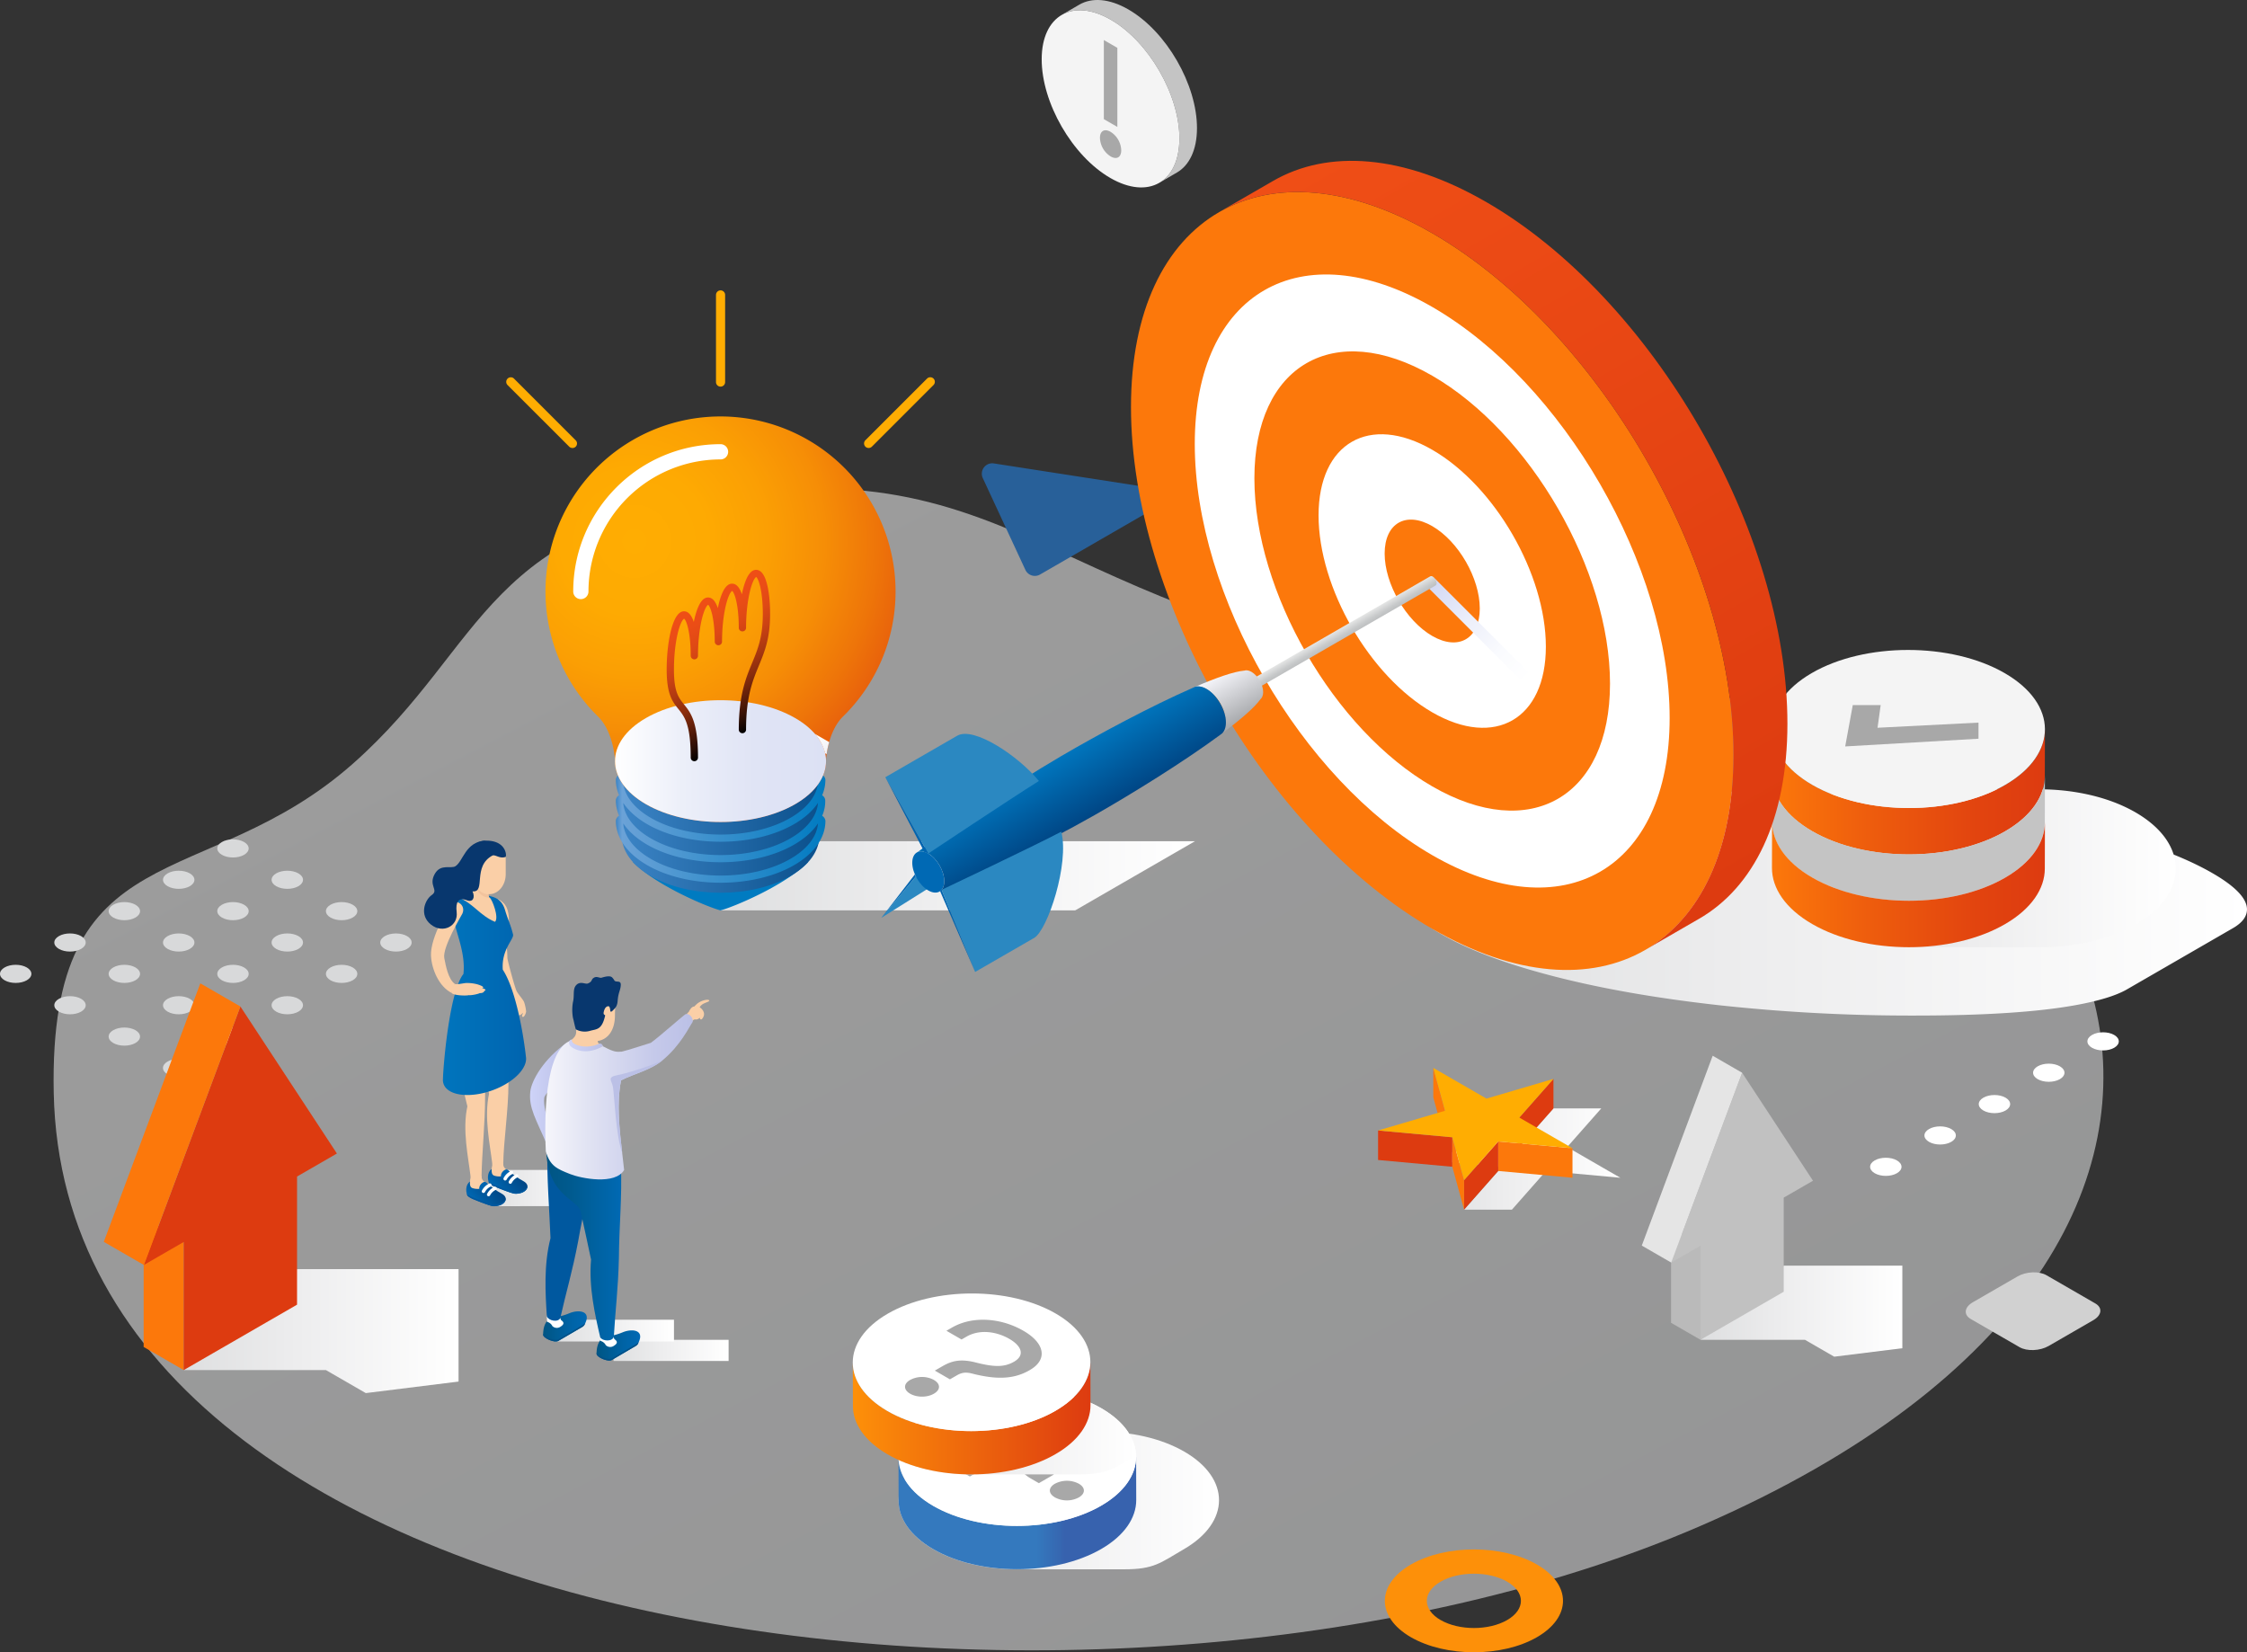 <svg xmlns="http://www.w3.org/2000/svg" xmlns:xlink="http://www.w3.org/1999/xlink" viewBox="0 0 1984 1458.89"><rect x="0" y="0" width="1984" height="1458.89" fill="#333333" stroke="none"/><defs><style>.cls-1,.cls-2{isolation:isolate;}.cls-2{opacity:0.52;fill:url(#linear-gradient);}.cls-3{fill:#286099;}.cls-4{fill:#fd9009;}.cls-5{fill:#d8d9da;}.cls-6{fill:#fff;}.cls-7{fill:#d1d1d1;}.cls-15,.cls-20,.cls-30,.cls-31,.cls-40,.cls-45,.cls-46,.cls-48,.cls-50,.cls-52,.cls-53,.cls-58,.cls-7,.cls-8,.cls-9{mix-blend-mode:multiply;}.cls-8{fill:url(#linear-gradient-2);}.cls-9{fill:url(#linear-gradient-3);}.cls-10{fill:url(#linear-gradient-4);}.cls-11{fill:#c4c4c4;}.cls-12{fill:url(#linear-gradient-5);}.cls-13{fill:#f4f4f4;}.cls-14{fill:#a8a8a8;}.cls-15{fill:url(#linear-gradient-6);}.cls-16{fill:#fc780b;}.cls-17{fill:#dd3b10;}.cls-18{fill:#ffad02;}.cls-19{fill:url(#linear-gradient-7);}.cls-20{fill:url(#linear-gradient-8);}.cls-21{fill:#facfa7;}.cls-22{fill:url(#linear-gradient-9);}.cls-23{fill:#00589f;}.cls-24{fill:#0064af;}.cls-25{fill:#0069b4;}.cls-26{fill:url(#linear-gradient-10);}.cls-27{fill:url(#linear-gradient-11);}.cls-28{fill:#f2c39d;}.cls-29{fill:#08376e;}.cls-30{fill:url(#linear-gradient-12);}.cls-31{fill:url(#linear-gradient-13);}.cls-32{fill:url(#linear-gradient-14);}.cls-33{fill:#005087;}.cls-34{fill:url(#linear-gradient-15);}.cls-35{fill:url(#linear-gradient-16);}.cls-36{fill:url(#linear-gradient-17);}.cls-37{fill:url(#linear-gradient-18);}.cls-38{fill:#bbc0e6;}.cls-39{fill:url(#linear-gradient-19);}.cls-40{fill:url(#linear-gradient-20);}.cls-41{fill:#007bc1;}.cls-42{fill:url(#linear-gradient-21);}.cls-43{fill:url(#linear-gradient-22);}.cls-44{fill:url(#radial-gradient);}.cls-45{fill:url(#linear-gradient-23);}.cls-46{fill:url(#linear-gradient-24);}.cls-47{mix-blend-mode:screen;fill:url(#linear-gradient-25);}.cls-48{fill:url(#linear-gradient-26);}.cls-49{fill:url(#linear-gradient-27);}.cls-50{fill:url(#linear-gradient-28);}.cls-51{fill:url(#linear-gradient-29);}.cls-52{fill:url(#linear-gradient-30);}.cls-53{fill:url(#linear-gradient-31);}.cls-54{fill:#bababa;}.cls-55{fill:#c1c1c1;}.cls-56{fill:#e5e5e5;}.cls-57{fill:#2b88c1;}.cls-58{fill:url(#linear-gradient-32);}.cls-59{fill:url(#linear-gradient-33);}.cls-60{fill:#e4e5e6;}.cls-61{fill:url(#linear-gradient-34);}.cls-62{fill:url(#linear-gradient-35);}</style><linearGradient id="linear-gradient" x1="1204.68" y1="1447.25" x2="619.68" y2="330.69" gradientUnits="userSpaceOnUse"><stop offset="0" stop-color="#f2f3f4"/><stop offset="0.85" stop-color="#fdfdfd"/><stop offset="1" stop-color="#fff"/></linearGradient><linearGradient id="linear-gradient-2" x1="1242.15" y1="797.89" x2="1984" y2="797.89" gradientUnits="userSpaceOnUse"><stop offset="0" stop-color="#dedfe0"/><stop offset="0.38" stop-color="#ececed"/><stop offset="1" stop-color="#fff"/></linearGradient><linearGradient id="linear-gradient-3" x1="1617.67" y1="766.62" x2="1921.07" y2="766.62" xlink:href="#linear-gradient-2"/><linearGradient id="linear-gradient-4" x1="1564.56" y1="698.85" x2="1805.6" y2="698.85" gradientUnits="userSpaceOnUse"><stop offset="0" stop-color="#fc780b"/><stop offset="0.35" stop-color="#ee5d0d"/><stop offset="0.75" stop-color="#e2440f"/><stop offset="1" stop-color="#dd3b10"/></linearGradient><linearGradient id="linear-gradient-5" x1="1564.56" y1="780.79" x2="1805.6" y2="780.79" xlink:href="#linear-gradient-4"/><linearGradient id="linear-gradient-6" x1="1259.01" y1="1018.51" x2="1430.67" y2="1018.51" xlink:href="#linear-gradient-2"/><linearGradient id="linear-gradient-7" x1="199.51" y1="289.37" x2="575.63" y2="940.84" gradientTransform="translate(994.68 -170.05)" gradientUnits="userSpaceOnUse"><stop offset="0" stop-color="#ef4e16"/><stop offset="0.99" stop-color="#dd3b10"/></linearGradient><linearGradient id="linear-gradient-8" x1="376.57" y1="1048.98" x2="484.1" y2="1048.98" gradientTransform="translate(50.3)" xlink:href="#linear-gradient-2"/><linearGradient id="linear-gradient-9" x1="1558.06" y1="1139.6" x2="1580.89" y2="1127.37" gradientTransform="matrix(0.99, -0.16, 0.16, 0.99, -1284.27, 177.29)" gradientUnits="userSpaceOnUse"><stop offset="0" stop-color="#0069b4"/><stop offset="0.32" stop-color="#005da4"/><stop offset="1" stop-color="#004685"/></linearGradient><linearGradient id="linear-gradient-10" x1="1537.37" y1="1147.39" x2="1560.2" y2="1135.16" xlink:href="#linear-gradient-9"/><linearGradient id="linear-gradient-11" x1="1012.49" y1="878.43" x2="1085.93" y2="878.43" gradientTransform="matrix(-1, 0, 0, 1, 1476.99, 0)" gradientUnits="userSpaceOnUse"><stop offset="0" stop-color="#0064af"/><stop offset="1" stop-color="#0075bd"/></linearGradient><linearGradient id="linear-gradient-12" x1="769.8" y1="1192.32" x2="871.4" y2="1192.32" gradientTransform="translate(-228.07)" xlink:href="#linear-gradient-2"/><linearGradient id="linear-gradient-13" x1="676.61" y1="1174.86" x2="781.11" y2="1174.86" gradientTransform="translate(-186.01)" xlink:href="#linear-gradient-2"/><linearGradient id="linear-gradient-14" x1="-308.01" y1="1171.18" x2="-269.49" y2="1171.18" gradientTransform="matrix(-1, 0, 0, 1, 210.08, 0)" gradientUnits="userSpaceOnUse"><stop offset="0" stop-color="#0069b4"/><stop offset="0.38" stop-color="#0063a5"/><stop offset="1" stop-color="#005583"/></linearGradient><linearGradient id="linear-gradient-15" x1="-355.17" y1="1187.99" x2="-316.65" y2="1187.99" xlink:href="#linear-gradient-14"/><linearGradient id="linear-gradient-16" x1="-338.44" y1="1095.95" x2="-272.22" y2="1095.95" gradientTransform="matrix(-1, 0, 0, 1, 210.08, 0)" gradientUnits="userSpaceOnUse"><stop offset="0" stop-color="#0069b4"/><stop offset="0.14" stop-color="#0066ab"/><stop offset="0.69" stop-color="#005a8e"/><stop offset="1" stop-color="#005583"/></linearGradient><linearGradient id="linear-gradient-17" x1="468.01" y1="965.86" x2="501.38" y2="965.86" gradientUnits="userSpaceOnUse"><stop offset="0" stop-color="#ced3f8"/><stop offset="1" stop-color="#bbc0e6"/></linearGradient><linearGradient id="linear-gradient-18" x1="481.47" y1="968.35" x2="611.72" y2="968.35" gradientUnits="userSpaceOnUse"><stop offset="0" stop-color="#f6f6fb"/><stop offset="0.29" stop-color="#e1e3f3"/><stop offset="0.74" stop-color="#c5c9ea"/><stop offset="1" stop-color="#bbc0e6"/></linearGradient><linearGradient id="linear-gradient-19" x1="502.48" y1="923.07" x2="532.33" y2="923.07" xlink:href="#linear-gradient-17"/><linearGradient id="linear-gradient-20" x1="633.41" y1="773.27" x2="1055.13" y2="773.27" xlink:href="#linear-gradient-2"/><linearGradient id="linear-gradient-21" x1="548.96" y1="731.21" x2="723.43" y2="731.21" gradientUnits="userSpaceOnUse"><stop offset="0" stop-color="#3c84c5"/><stop offset="1" stop-color="#0b508c"/></linearGradient><linearGradient id="linear-gradient-22" x1="543.73" y1="731.42" x2="728.79" y2="731.42" gradientUnits="userSpaceOnUse"><stop offset="0" stop-color="#3c84c5"/><stop offset="0.03" stop-color="#6ba2d7"/><stop offset="1" stop-color="#007bc1"/></linearGradient><radialGradient id="radial-gradient" cx="560.24" cy="477.93" r="293.47" gradientUnits="userSpaceOnUse"><stop offset="0" stop-color="#ffad02"/><stop offset="0.22" stop-color="#feaa02"/><stop offset="0.4" stop-color="#fb9f04"/><stop offset="0.57" stop-color="#f68e06"/><stop offset="0.73" stop-color="#ee7509"/><stop offset="0.89" stop-color="#e5560d"/><stop offset="1" stop-color="#dd3b10"/></radialGradient><linearGradient id="linear-gradient-23" x1="543.03" y1="672.04" x2="729.36" y2="672.04" gradientUnits="userSpaceOnUse"><stop offset="0" stop-color="#fff"/><stop offset="0.32" stop-color="#eceff9"/><stop offset="0.66" stop-color="#e0e4f5"/><stop offset="1" stop-color="#dce1f4"/></linearGradient><linearGradient id="linear-gradient-24" x1="722.27" y1="646.23" x2="732.69" y2="664.29" gradientUnits="userSpaceOnUse"><stop offset="0.01" stop-color="#fff"/><stop offset="1" stop-color="#f1f1f6"/></linearGradient><linearGradient id="linear-gradient-25" x1="671.14" y1="639.24" x2="610.93" y2="534.96" gradientUnits="userSpaceOnUse"><stop offset="0"/><stop offset="0.09" stop-color="#290d04"/><stop offset="0.22" stop-color="#5d1e09"/><stop offset="0.35" stop-color="#8a2d0d"/><stop offset="0.48" stop-color="#ae3910"/><stop offset="0.61" stop-color="#cb4213"/><stop offset="0.74" stop-color="#df4915"/><stop offset="0.87" stop-color="#eb4d16"/><stop offset="1" stop-color="#ef4e16"/></linearGradient><linearGradient id="linear-gradient-26" x1="793.42" y1="1324.8" x2="1076.35" y2="1324.8" xlink:href="#linear-gradient-2"/><linearGradient id="linear-gradient-27" x1="-626.13" y1="4967.53" x2="-521.19" y2="5149.3" gradientTransform="translate(4992.03 4361.89) rotate(120)" gradientUnits="userSpaceOnUse"><stop offset="0.3" stop-color="#3762ae"/><stop offset="0.32" stop-color="#3667b1"/><stop offset="0.42" stop-color="#3479be"/></linearGradient><linearGradient id="linear-gradient-28" x1="793.46" y1="1263.81" x2="1003.03" y2="1263.81" xlink:href="#linear-gradient-2"/><linearGradient id="linear-gradient-29" x1="-678.44" y1="5044.36" x2="-573.49" y2="5226.13" gradientTransform="translate(4992.03 4361.89) rotate(120)" gradientUnits="userSpaceOnUse"><stop offset="0" stop-color="#dd3b10"/><stop offset="0.3" stop-color="#e7550e"/><stop offset="1" stop-color="#fd9009"/></linearGradient><linearGradient id="linear-gradient-30" x1="162.22" y1="1175.31" x2="404.88" y2="1175.31" xlink:href="#linear-gradient-2"/><linearGradient id="linear-gradient-31" x1="1501.46" y1="1157.7" x2="1679.68" y2="1157.7" xlink:href="#linear-gradient-2"/><linearGradient id="linear-gradient-32" x1="-923.38" y1="-449.36" x2="-802.99" y2="-449.36" gradientTransform="translate(2169.25 805.08) scale(1 0.55)" gradientUnits="userSpaceOnUse"><stop offset="0" stop-color="#d1d7f3"/><stop offset="0.07" stop-color="#d7dcf5"/><stop offset="0.4" stop-color="#edeffa"/><stop offset="0.72" stop-color="#fafbfe"/><stop offset="1" stop-color="#fff"/></linearGradient><linearGradient id="linear-gradient-33" x1="3863.15" y1="4802.9" x2="3872.48" y2="4802.9" gradientTransform="translate(-1037.92 6308.74) rotate(-120)" gradientUnits="userSpaceOnUse"><stop offset="0" stop-color="#bec0c1"/><stop offset="0.34" stop-color="#c7c9ca"/><stop offset="0.89" stop-color="#e0e1e1"/><stop offset="1" stop-color="#e6e7e6"/></linearGradient><linearGradient id="linear-gradient-34" x1="1077.89" y1="593.36" x2="1101.64" y2="634.5" gradientUnits="userSpaceOnUse"><stop offset="0" stop-color="#f6f6fb"/><stop offset="1" stop-color="#a5a7aa"/></linearGradient><linearGradient id="linear-gradient-35" x1="933.79" y1="669.4" x2="963.74" y2="721.28" gradientUnits="userSpaceOnUse"><stop offset="0" stop-color="#0075bd"/><stop offset="1" stop-color="#004685"/></linearGradient></defs><g class="cls-1"><g id="Background"><path class="cls-2" d="M1501.46,1347.31c585.85-253.79,368.67-728.48-79.88-743.67-470.8-15.94-486-199.35-759.73-169.12C425.4,460.63,431.31,568.34,311.76,674.15c-131.65,116.51-269,58.4-264.32,290.68C57.43,1461.4,989.19,1569.22,1501.46,1347.31Z"/><path class="cls-3" d="M867.76,422.13l37.61,81.05a9.2,9.2,0,0,0,12.94,4.09l102.76-59.33a9.19,9.19,0,0,0-3.19-17L877.51,409.18A9.19,9.19,0,0,0,867.76,422.13Z"/><path class="cls-4" d="M1357,1381.37c-30.71-17.72-80.5-17.72-111.21,0s-30.72,46.49,0,64.22,80.5,17.73,111.22,0S1387.76,1399.11,1357,1381.37Zm-85,49.07c-16.22-9.37-16.22-24.55,0-33.91s42.51-9.37,58.73,0,16.22,24.54,0,33.91S1288.29,1439.8,1272.07,1430.44Z"/><path class="cls-5" d="M195.91,754.77c5.41,3.13,14.19,3.13,19.6,0s5.42-8.19,0-11.31-14.19-3.13-19.6,0S190.5,751.65,195.91,754.77Z"/><path class="cls-5" d="M243.87,782.47c5.42,3.12,14.19,3.12,19.61,0s5.41-8.2,0-11.32-14.19-3.13-19.61,0S238.46,779.34,243.87,782.47Z"/><path class="cls-5" d="M291.84,810.15c5.41,3.13,14.19,3.13,19.6,0s5.41-8.19,0-11.31-14.19-3.13-19.6,0S286.42,807,291.84,810.15Z"/><ellipse class="cls-5" cx="349.6" cy="832.19" rx="13.86" ry="8"/><path class="cls-5" d="M148,782.47c5.41,3.12,14.19,3.12,19.6,0s5.42-8.2,0-11.32-14.19-3.13-19.6,0S142.54,779.34,148,782.47Z"/><path class="cls-5" d="M195.91,810.15c5.41,3.13,14.19,3.13,19.6,0s5.42-8.19,0-11.31-14.19-3.13-19.6,0S190.5,807,195.91,810.15Z"/><path class="cls-5" d="M243.87,837.84c5.42,3.13,14.19,3.13,19.61,0s5.41-8.19,0-11.31-14.19-3.13-19.61,0S238.46,834.72,243.87,837.84Z"/><path class="cls-5" d="M311.44,854.22c-5.41-3.12-14.19-3.13-19.6,0s-5.41,8.19,0,11.32,14.19,3.12,19.6,0S316.85,857.35,311.44,854.22Z"/><path class="cls-5" d="M100,810.15c5.42,3.13,14.2,3.13,19.61,0s5.41-8.19,0-11.31-14.19-3.13-19.61,0S94.57,807,100,810.15Z"/><path class="cls-5" d="M148,837.84c5.41,3.13,14.19,3.13,19.6,0s5.42-8.19,0-11.31-14.19-3.13-19.6,0S142.54,834.72,148,837.84Z"/><path class="cls-5" d="M195.91,865.54c5.41,3.12,14.19,3.12,19.6,0s5.42-8.19,0-11.32-14.19-3.13-19.6,0S190.5,862.41,195.91,865.54Z"/><path class="cls-5" d="M263.48,881.91c-5.42-3.12-14.19-3.12-19.61,0s-5.41,8.2,0,11.32,14.19,3.13,19.61,0S268.89,885,263.48,881.91Z"/><path class="cls-5" d="M52,837.84c5.42,3.13,14.19,3.13,19.61,0s5.41-8.19,0-11.31-14.19-3.13-19.61,0S46.61,834.72,52,837.84Z"/><path class="cls-5" d="M100,865.54c5.41,3.12,14.19,3.12,19.6,0s5.41-8.19,0-11.32-14.19-3.13-19.6,0S94.57,862.41,100,865.54Z"/><path class="cls-5" d="M148,893.23c5.41,3.13,14.19,3.13,19.6,0s5.42-8.19,0-11.32-14.19-3.12-19.6,0S142.54,890.1,148,893.23Z"/><path class="cls-5" d="M215.51,909.6c-5.41-3.12-14.19-3.12-19.6,0s-5.41,8.2,0,11.32,14.19,3.13,19.6,0S220.93,912.73,215.51,909.6Z"/><path class="cls-5" d="M23.66,854.22c-5.41-3.13-14.19-3.13-19.6,0s-5.41,8.19,0,11.32,14.19,3.12,19.6,0S29.08,857.35,23.66,854.22Z"/><path class="cls-5" d="M71.63,881.91c-5.42-3.12-14.19-3.12-19.61,0s-5.41,8.19,0,11.32,14.19,3.13,19.61,0S77,885,71.63,881.91Z"/><path class="cls-5" d="M119.59,909.6c-5.41-3.12-14.19-3.12-19.6,0s-5.42,8.2,0,11.32,14.19,3.13,19.6,0S125,912.73,119.59,909.6Z"/><path class="cls-5" d="M167.55,937.29c-5.41-3.12-14.19-3.12-19.6,0s-5.41,8.2,0,11.32,14.19,3.13,19.6,0S173,940.42,167.55,937.29Z"/><path class="cls-6" d="M1866.74,913.82c-5.41-3.13-14.19-3.13-19.6,0s-5.41,8.19,0,11.31,14.19,3.13,19.6,0S1872.16,916.94,1866.74,913.82Z"/><path class="cls-6" d="M1818.78,941.51c-5.41-3.13-14.19-3.13-19.6,0s-5.41,8.19,0,11.32,14.19,3.12,19.6,0S1824.2,944.63,1818.78,941.51Z"/><path class="cls-6" d="M1770.82,969.2c-5.41-3.13-14.19-3.13-19.6,0s-5.42,8.19,0,11.32,14.19,3.12,19.6,0S1776.23,972.32,1770.82,969.2Z"/><path class="cls-6" d="M1722.86,996.89c-5.42-3.13-14.19-3.13-19.61,0s-5.41,8.19,0,11.32,14.19,3.12,19.61,0S1728.27,1000,1722.86,996.89Z"/><path class="cls-6" d="M1674.89,1024.58c-5.41-3.12-14.19-3.12-19.6,0s-5.41,8.19,0,11.32,14.19,3.13,19.6,0S1680.31,1027.71,1674.89,1024.58Z"/><path class="cls-7" d="M1807,1126l43.09,24.88c6.57,3.79,5.75,10.42-1.84,14.8l-39.41,22.76c-7.59,4.38-19.07,4.85-25.64,1.06l-43.09-24.88c-6.58-3.8-5.75-10.42,1.84-14.81l39.41-22.75C1789,1122.63,1800.45,1122.15,1807,1126Z"/><path class="cls-8" d="M1953.58,771q-36.3-21-99.23-37.26T1709,708.26a1566.27,1566.27,0,0,0-173.64-9.2q-91.17,0-141.78,9.2t-57.07,25.5c-2.76,6.94.34,14.52,9.22,22.73q-25.79,2.18-45.48,5.75-50.62,9.19-57.07,25.5T1273,825q35.9,20.73,98.83,37t145.4,25.5a1568.37,1568.37,0,0,0,173.64,9.19q91.15,0,141.78-9.19,30.68-5.58,45.09-13.77h0l.51-.3c.2-.11.4-.22.59-.34L1972,819.27h0q8.63-5.12,11-11.23Q1989.46,791.73,1953.58,771Z"/><path class="cls-9" d="M1885.5,717.25C1860.32,702.7,1826.84,696,1794,697h-114v8.44a136.75,136.75,0,0,0-27.28,11.82c-46.86,27.26-46.59,71.44.59,98.7a137,137,0,0,0,26.69,11.57v8.82h124.32c29.74-.5,59.2-7.24,81.82-20.38C1933,788.69,1932.71,744.51,1885.5,717.25Z"/><path class="cls-10" d="M1600.12,734c-23.75-13.71-35.64-31.71-35.56-49.68l.1-41c-.05,18,11.81,36,35.55,49.7,47.21,27.25,123.48,27.25,170.37,0,23.31-13.56,35-31.26,35-49l-.1,41c0,17.74-11.72,35.44-35,49C1723.6,761.22,1647.31,761.22,1600.12,734Z"/><path class="cls-11" d="M1600.12,774.92c-23.75-13.71-35.64-31.71-35.56-49.69l.1-41c-.05,18,11.81,36,35.55,49.69,47.21,27.26,123.48,27.26,170.37,0,23.31-13.56,35-31.26,35-49l-.1,41c0,17.74-11.72,35.44-35,49C1723.6,802.19,1647.31,802.19,1600.12,774.92Z"/><path class="cls-12" d="M1600.12,815.89c-23.75-13.71-35.64-31.71-35.56-49.69l.1-41c-.05,18,11.81,36,35.55,49.69,47.21,27.26,123.48,27.26,170.37,0,23.31-13.56,35-31.27,35-49l-.1,41c0,17.74-11.72,35.44-35,49C1723.6,843.16,1647.31,843.16,1600.12,815.89Z"/><path class="cls-13" d="M1600.21,693c-47.19-27.24-47.44-71.44-.56-98.68s123.19-27.26,170.38,0,47.44,71.44.55,98.7S1647.42,720.24,1600.21,693Z"/><polygon class="cls-14" points="1746.93 638.03 1657.78 642.57 1660.56 622.53 1635.92 622.53 1629.23 659.06 1746.93 652.25 1746.93 638.03"/><polygon class="cls-15" points="1430.65 1039.9 1430.66 1039.9 1383.73 1012.8 1413.87 978.65 1413.86 978.66 1413.86 978.65 1371.62 978.65 1356.81 995.43 1354.71 996.05 1307.77 968.95 1318.16 1006.81 1259.01 1024.21 1324.57 1030.21 1324.94 1031.55 1292.71 1068.06 1334.96 1068.06 1365.1 1033.91 1430.67 1039.91 1430.65 1039.9"/><polygon class="cls-16" points="1265.53 942.9 1265.53 968.95 1275.92 1006.81 1275.92 980.76 1265.53 942.9"/><polygon class="cls-17" points="1371.63 952.61 1371.63 978.66 1341.49 1012.81 1341.49 986.76 1371.63 952.61"/><polygon class="cls-16" points="1322.86 1007.86 1322.86 1033.91 1388.43 1039.91 1388.43 1013.86 1322.86 1007.86"/><polygon class="cls-17" points="1216.77 998.16 1216.77 1024.21 1282.34 1030.21 1282.34 1004.16 1216.77 998.16"/><polygon class="cls-17" points="1322.86 1007.86 1322.86 1033.91 1292.72 1068.06 1292.72 1042.02 1322.86 1007.86"/><polygon class="cls-16" points="1292.72 1042.02 1292.72 1068.06 1282.34 1030.21 1282.34 1004.16 1292.72 1042.02"/><polygon class="cls-18" points="1371.63 952.61 1341.49 986.76 1388.43 1013.86 1322.86 1007.86 1292.72 1042.02 1282.34 1004.16 1216.77 998.16 1275.92 980.76 1265.53 942.9 1312.47 970.01 1371.63 952.61"/><path class="cls-11" d="M996.3,8.34C979.4-1.41,964.09-2.32,953,4.1l-15.54,9.06c11.07-6.43,26.37-5.52,43.27,4.23,33.58,19.4,60.71,66.39,60.61,105,0,19.17-6.83,32.65-17.73,39l15.53-9.05c10.92-6.34,17.67-19.83,17.74-39C1057,74.72,1029.89,27.73,996.3,8.34Z"/><path class="cls-13" d="M980.76,17.39c-33.57-19.38-60.9-3.82-61,34.76s27,85.59,60.61,105,60.89,3.83,61-34.76S1014.34,36.79,980.76,17.39Z"/><path class="cls-14" d="M980.57,116.39A20,20,0,0,1,990,132.66c0,6.26-4,8.56-9.39,5.43a20.19,20.19,0,0,1-9.4-16.28C971.17,115.55,975.27,113.33,980.57,116.39Zm6-74.15v69.83l-11.93-6.88V35.35Z"/><path class="cls-16" d="M998.61,359.44c0-169.6,119.09-238.35,266-153.54s266,291,266,460.65-119.08,238.37-266,153.57S998.62,529.05,998.61,359.44Z"/><path class="cls-19" d="M1578.21,639c0-169.61-119.07-375.86-266-460.67-73.41-42.37-139.86-46.4-188-18.66h0l-.12.07-47.53,27.46c48.13-27.73,114.58-23.7,188,18.68,146.89,84.79,266,291,266,460.65,0,84.68-29.69,144.21-77.7,172.05l47.07-27.19h0C1548.27,783.71,1578.2,724,1578.21,639Zm-126,200,.18-.11-.19.1Z"/><path class="cls-6" d="M1054.93,392c0-133.69,93.87-187.88,209.65-121S1474.24,500.34,1474.22,634s-93.86,187.89-209.64,121.05S1054.93,525.65,1054.93,392Z"/><path class="cls-16" d="M1107.57,422.35c0-100.13,70.29-140.71,157-90.64s157,171.81,157,271.93-70.29,140.73-157,90.67S1107.57,522.48,1107.57,422.35Z"/><path class="cls-6" d="M1164.23,455.06c0-64,44.94-89.92,100.36-57.93S1364.92,507,1364.93,570.93s-44.93,90-100.35,58S1164.23,519.07,1164.23,455.06Z"/><path class="cls-16" d="M1222.58,488.76c0-26.78,18.81-37.63,42-24.24s42,46,42,72.73-18.8,37.63-42,24.25S1222.59,515.54,1222.58,488.76Z"/><polygon class="cls-20" points="534.4 1032.95 439.3 1033.01 426.87 1053.98 442.1 1053.98 435.56 1065 534.4 1064.94 534.4 1032.95"/><path class="cls-21" d="M448,845.76c0,2,6.75,26.94,8.2,29.44,2.09,3.6,5.72,7.35,6.59,9.68a37,37,0,0,1,1.74,8.13c0,1.21-1.55,5.42-3.06,4.82s.69-2.8,0-3.53c-.3.69-2,2.41-3.53,2.11s-1-.84-1-.84c-.8.29-1.87.29-2.16-.32-.68.22-1.81.81-2.1-.91s-.49-4.56-1.2-5.65c-2.26-3.52-2-11.93-2.45-13s-8.75-21.83-9.46-26.23-.62-26.43,3.26-26.61S448,839.46,448,845.76Z"/><path class="cls-22" d="M435.54,1031.86c-4.59.75-5.92,8.16-3.62,12.81,1.42,1.59,5,3.1,5,3.1s14.51,6,17.77,6.21,10.52-1,11.11-6.54c-.55-3.4-3.42-4.33-6.94-6.43-4.57-2.71-8.5-6.66-12.19-8.47C443.67,1031.05,435.54,1031.86,435.54,1031.86Z"/><path class="cls-21" d="M444.36,1027.14c-2.24.37-9.44,2.15-9.44,2.15s-2.67,7.47,1.54,8.8c8.17,2.56,15.14-2.93,11.92-4.77C446.22,1032.09,444.1,1030.69,444.36,1027.14Z"/><path class="cls-23" d="M454.62,1052.49c-3.36-.27-18.3-6.39-18.3-6.39a19.46,19.46,0,0,1-5-3,9.83,9.83,0,0,0,.61,1.62c1.42,1.59,5,3.1,5,3.1s14.51,6,17.77,6.21,10.52-1,11.11-6.54c0-.11-.06-.21-.08-.33C464.21,1051.7,457.7,1052.74,454.62,1052.49Z"/><path class="cls-24" d="M449.77,1034.42c-.61-.8-2-3-4.52-1.18s-3.2,4.09-2.89,6,5.68.48,5.88.2S449.77,1034.42,449.77,1034.42Z"/><path class="cls-6" d="M452.24,1036.74a11,11,0,0,0-4.88,4.74,1.48,1.48,0,0,1-2,.71,1.5,1.5,0,0,1-.7-2,13.85,13.85,0,0,1,6.39-6.18,1.47,1.47,0,1,1,1.15,2.7Z"/><path class="cls-6" d="M456.77,1039.64a11,11,0,0,0-4.87,4.74,1.47,1.47,0,0,1-2.66-1.26,13.76,13.76,0,0,1,6.38-6.19,1.47,1.47,0,0,1,1.93.78A1.49,1.49,0,0,1,456.77,1039.64Z"/><path class="cls-21" d="M443.09,880.32c2.21,27.33,5.87,53.34,5.87,75.27,0,25.09-4.35,51.52-4.62,72.55.23,6.45-7.08,11.5-10.18,5.81-.13-1.87.74-4.25.42-7-1.87-16-7.35-40.62-2.74-61.32-6.35-27.45-23.84-61.38-21.25-82.92C418.54,878.76,437,878.38,443.09,880.32Z"/><path class="cls-21" d="M439.58,793.8c7.17,3.52,9.78,8.9,9.78,19.58C444.47,810.38,439.58,793.8,439.58,793.8Z"/><polygon class="cls-25" points="435.75 890.95 435.75 895.54 431.77 893.25 435.75 890.95"/><path class="cls-26" d="M416.38,1042.88c-4.59.75-5.92,8.16-3.62,12.81,1.42,1.6,5,3.1,5,3.1s14.51,6,17.77,6.21,10.52-1,11.11-6.54c-.55-3.4-3.42-4.34-6.94-6.43-4.57-2.71-8.5-6.66-12.19-8.47C424.51,1042.07,416.38,1042.88,416.38,1042.88Z"/><path class="cls-21" d="M425.2,1038.16c-2.24.37-9.45,2.15-9.45,2.15s-2.66,7.47,1.55,8.79c8.17,2.57,15.14-2.92,11.92-4.76C427.06,1043.11,424.94,1041.71,425.2,1038.16Z"/><path class="cls-23" d="M435.46,1063.51c-3.36-.27-18.3-6.39-18.3-6.39a19.46,19.46,0,0,1-5-3,9.83,9.83,0,0,0,.61,1.62c1.42,1.6,5,3.1,5,3.1s14.51,6,17.77,6.21,10.52-1,11.11-6.54c0-.11-.06-.22-.08-.33C445.05,1062.72,438.54,1063.76,435.46,1063.51Z"/><path class="cls-24" d="M430.61,1045.44c-.61-.8-2-3-4.52-1.18s-3.2,4.09-2.89,6,5.68.48,5.88.2S430.61,1045.44,430.61,1045.44Z"/><path class="cls-6" d="M433.08,1047.76a11,11,0,0,0-4.88,4.75,1.47,1.47,0,0,1-1.95.7,1.49,1.49,0,0,1-.71-2,13.85,13.85,0,0,1,6.39-6.18,1.47,1.47,0,1,1,1.15,2.7Z"/><path class="cls-6" d="M437.61,1050.66a10.91,10.91,0,0,0-4.87,4.74,1.47,1.47,0,0,1-2.66-1.26,13.81,13.81,0,0,1,6.38-6.19,1.47,1.47,0,1,1,1.15,2.71Z"/><path class="cls-21" d="M428.07,892.29c0,25.13.27,53.22.27,75.15,0,25.09-2.89,50.91-3.16,71.94.23,6.45-7.08,11.5-10.18,5.81-.13-1.87.74-4.25.42-7-1.87-16-7.35-40.62-2.74-61.33-6.35-27.45-16.14-56.37-10.32-84.37C410.31,888.54,422,890.37,428.07,892.29Z"/><path class="cls-27" d="M409.18,860c2.08-18.93-6.85-36.79-8.49-48.62-1-7.46-1.78-16.2,5-18.3,7-2.17,9.8-3.19,15.86-3,14.57.37,21.4,3.36,24.37,13.4,2.8,9.45,4.78,12.32,7.08,21.59,1,4.16-10.4,13.18-9.07,31.11,10.13,15.32,17.39,49.92,20.48,77.11,1.19,8.18-7.15,18.71-21.88,26.08-18.58,9.3-40.24,10-48.38,1.67a10.47,10.47,0,0,1-3.07-7C391.05,944.34,396.53,875.72,409.18,860Z"/><path class="cls-21" d="M416.35,772.08c.26-4.49,15.6,4.44,15.26,10.35-.28,4.82-.91,9.67.89,10.28,2.1,1.52,8.32,17.5,4.58,21.23-13-5.33-19.82-16.62-31.41-21.08C410.41,791.89,415.51,786.6,416.35,772.08Z"/><path class="cls-21" d="M412.65,765.87l4.62-11.55h29.26v17.61c0,9.73-6.55,17.61-14.63,17.61-7.84,0-14.18-7.43-14.56-16.75l-2,.05Z"/><path class="cls-28" d="M419.86,782c2.52,4.47,6.67,7.44,11.44,7.69a4.61,4.61,0,0,0,.74,2.9,10.66,10.66,0,0,1-2.32-.21C424.83,791.21,421.3,787.17,419.86,782Z"/><path class="cls-29" d="M430,742.26a1.2,1.2,0,0,1,.27,0c16,.41,17.17,12.34,16.28,14.31-5.06,1.81-8.25-1.62-11.43-1.35-1.54.12-7.77,1-10.35,4.26-2.77,3.55-1.89,9.23-4.5,9.09-1.13,0-1.48-3.85-3.17-3.95-1.42-.08-2.85,1.24-2.69,3.42.22,2.93,3,4.71,2.59,6.13-.68,2.33-6.52-1.86-6.41-10.18S416.2,741.7,430,742.26Z"/><path class="cls-21" d="M401.69,868.78l-3.14,7.82c-10.94-5.7-17.36-20.6-18-32.63-.85-16.19,15.93-43.56,16.8-44.86,4.25-6.33,14.33-.71,11,7.39-.72,1.64-17.9,29.89-16.06,39.44C393.57,852.54,395.73,864.65,401.69,868.78Z"/><path class="cls-29" d="M428,742.29c-17,1.21-19,17.94-25.75,22.46-4,2.7-13-2.39-18.28,6.72-6.05,10.48,3.74,14.28-2.67,18.72s-11.34,18-.65,26.28,24.07,1,22.56-11.16c-1.09-8.76,1.51-13.29,8.87-10.45,5.52,2.12,7.62-2.23,5.15-7.84,12.25,1.22-.6-22.15,17.91-31.81C434.4,750.44,428,742.29,428,742.29Z"/><path class="cls-21" d="M401.69,868.78c1.28.83,8.31-.84,10-.84a35.21,35.21,0,0,1,10.08,1.25c3.83,1.23,6.44,2.64,3.83,3.24,1.41.3,4.73,1.66,2.11,2.42-.25.9-1.21,2.11-4.08,2-1,.76-7.66,2.17-9.72,1.82-2.17.65-13.57.41-15.33-2.08C398.55,872.38,401.69,868.78,401.69,868.78Z"/><rect class="cls-30" x="541.73" y="1182.99" width="101.6" height="18.68"/><rect class="cls-31" x="490.6" y="1165.26" width="104.49" height="19.21"/><path class="cls-32" d="M479.57,1178.54c0-15.08,9.56-15.52,9.56-15.52s5.18,0,13.59-3.49,20-2.12,13.46,9.94a3.71,3.71,0,0,1-.22.45,6,6,0,0,1-2.12,1.86L492.94,1184C489.76,1185.85,479.64,1181.65,479.57,1178.54Z"/><path class="cls-33" d="M479.63,1177.19c.18,3.1,10.16,7.22,13.31,5.41l20.9-12.24a19.33,19.33,0,0,0,2.94-2.15c-.19.41-.35.81-.6,1.26a3.71,3.71,0,0,1-.22.45,6,6,0,0,1-2.12,1.86L492.94,1184c-3,1.7-12-1.88-13.24-4.9a3.1,3.1,0,0,1-.09-.61A8.53,8.53,0,0,1,479.63,1177.19Z"/><path class="cls-6" d="M483.46,1161c2.46,0,11.13,2.2,11.13,2.2a4.73,4.73,0,0,0,.78,2.25,3.7,3.7,0,0,1,.24.29c1.71,1.19,3.45,3.07-.61,5.61a5.63,5.63,0,0,1-7.31-.52,6.55,6.55,0,0,0-2.36-2.67,5.66,5.66,0,0,0-2.25-1,2.1,2.1,0,0,0,0-.21S482.43,1161,483.46,1161Z"/><path class="cls-23" d="M483.3,1013.5l42.51.76c-3.52,28.4-10.59,54.19-15.32,81.7-5.07,26.73-10.78,45.51-15.77,67.75-1.83,4.14-10.19,2.57-11.88-1.41-1.32-20.49-2.84-45.44,3.23-69.08C485.06,1067.75,482.71,1039.23,483.3,1013.5Z"/><path class="cls-34" d="M526.73,1195.36c0-15.09,9.56-15.53,9.56-15.53s5.18,0,13.59-3.49,20-2.12,13.46,9.94a4.66,4.66,0,0,1-.22.45,6,6,0,0,1-2.13,1.86l-20.89,12.26C536.91,1202.66,526.8,1198.46,526.73,1195.36Z"/><path class="cls-33" d="M526.78,1194c.18,3.1,10.16,7.22,13.32,5.42L561,1187.17a19.33,19.33,0,0,0,3-2.15c-.2.42-.36.81-.6,1.26a4.66,4.66,0,0,1-.22.45,6,6,0,0,1-2.13,1.86l-20.89,12.26c-3,1.7-12.05-1.88-13.24-4.89a2.57,2.57,0,0,1-.09-.62A10,10,0,0,1,526.78,1194Z"/><path class="cls-6" d="M530.62,1177.84c2.45,0,11.13,2.21,11.13,2.21a4.92,4.92,0,0,0,.77,2.25l.24.29c1.71,1.19,3.46,3.06-.61,5.61a5.62,5.62,0,0,1-7.3-.51,6.72,6.72,0,0,0-2.36-2.68,6,6,0,0,0-2.26-1c0-.06,0-.2,0-.2S529.58,1177.84,530.62,1177.84Z"/><path class="cls-35" d="M512.81,1070.12c-2.59-12.21-32.37-13.73-30.42-61.73,9.35-1.37,56.5,20.75,65.84,19.37,1.17,28.58-1.59,55.19-1.77,83.09-.63,27.2-3.2,46.66-4.49,69.42-1.13,4.39-9.62,4.21-12,.56-4.64-20-10.22-44.38-8.09-68.69C519.15,1098.68,515.83,1084.41,512.81,1070.12Z"/><path class="cls-36" d="M501.38,920c-21.69,15-32,34.23-33.11,43.52-1.71,14.66,5,24.48,15.14,48.28,0,0,.37-15.77.49-21.69-1.09-3.62-4.28-14.87-3.39-20.67.78-5.12,15.78-16.35,17.65-21.85C502.76,934.07,494.29,929.87,501.38,920Z"/><path class="cls-21" d="M608.2,893.4l-.06.06c1.61-3.22,3.22-4.76,4.74-4.69l2-1.93c3.85-3.7,10.82-5,11.35-3.43.33,1-3.23,1.67-5.65,3.13a8.6,8.6,0,0,0-2.81,2.81s5.74,3.58,3.24,8.59c-2,4.07-3.43,1.36-3,.56-3.61,3.35-4.24,0-6.64,3l-5.08-6.15S607,894.56,608.2,893.4Z"/><path class="cls-37" d="M605.49,895.37c-2,1-23.07,19.8-30.77,25.36-8,2.52-19.61,6.32-25.67,7.81-4.52.4-7,.35-15.22-4-8-4.23-16.94-5.58-20.3-6.26-27.68-5.65-33.94,45.8-31.62,98.4,3.9,12.94,9.84,15.35,21.6,20,9.83,3.89,39.8,9.76,47.57-3.66-2.68-25.74-7.66-54.37-2.7-79.12,11.82-6,26.25-9.07,36.69-17.77,16-13.29,23.38-29.32,26.36-33.56C612.58,900.93,610.23,894.72,605.49,895.37Z"/><path class="cls-38" d="M585.07,936.13c-2.66,2-28.37,11-39.18,13s-5.51,4.84-4.62,10.89c1.23,8.28,2.54,42.83,8.11,57.91h0c-2.52-21.51-5-44.06-1-64.08C560.2,947.93,574.63,944.83,585.07,936.13Z"/><path class="cls-21" d="M503.73,918.79c6.19-4.48,5.27-7.4,4.35-13.49a30.15,30.15,0,0,1-1.87-10.52c0-13.57,8.63-25.29,19.22-24.56,21.34,1.46,17.55,12.69,17.55,26.26,0,12.56-5.7,21.21-15.24,22.67,0,2.07,2,3.34,4.59,4.41-7,4.17-17.42,4.85-22.08,3C505.87,924.89,500.82,921.79,503.73,918.79Z"/><path class="cls-29" d="M509,869.56c3.72-3.59,8-.15,10.2-1.27l1.17-.56h0c2.83-1.69,1.47-2.93,4.09-4.49s5.1.6,6.78,0h0c4-1.25,7.57-1.76,9.14-.31a11.28,11.28,0,0,1,2.05,2.7h0c1.34,2.24,6-.64,5.69,4.21-.27,4.55-2,6.07-2.69,13,0,.4-.06.81-.11,1.2,0,.08,0,.16,0,.23s0,0,0,0c-.54,4.51-2,5.71-4.28,8s-2.15.12-2.26-.76c-.21-1.65-.68-3.13-1.67-3.07s-3,.57-4,4.94c-.73,3.16,1.39,2.46,1.2,3.33-2.86,12.84-7.65,11.86-13.1,13.4a16.59,16.59,0,0,1-12.84-1.28c-1.32-4.91-1.84-7.8-2.47-10.1a39.64,39.64,0,0,1,0-13.94s0,0,0,0C507.41,878.81,505.38,873.06,509,869.56Z"/><path class="cls-39" d="M532.33,923.78c0-.74-1.3-3.16-3.56-2.13-7,3.2-15.92,3.15-21.57,0-1.4-.77-2.6-2.11-2.16-3.71a2.2,2.2,0,0,0-2.37,1.69c-.22.67-.77,2.91,2.17,5C508,926.88,518,931.83,532.33,923.78Z"/><polygon class="cls-40" points="1055.13 742.74 673.05 742.74 633.41 773.27 636.2 803.81 949.36 803.81 1055.13 742.74"/><path class="cls-41" d="M558.81,761.17c21.13,21.13,66.67,40,77.39,42.64,10.71-2.68,56.25-21.51,77.39-42.64A1382.68,1382.68,0,0,0,558.81,761.17Z"/><path class="cls-42" d="M549,674.15v63.76c0,12.88,8.52,25.77,25.55,35.61,34.07,19.67,89.3,19.66,123.37,0,17-9.84,25.55-22.73,25.55-35.61V674.15Z"/><path class="cls-43" d="M728.65,706.61a5.44,5.44,0,0,0-2.75-4.38,34.55,34.55,0,0,0,2.89-13.73,5.72,5.72,0,0,0-5.21-5.07c-2.61,0,0,5.07,0,5.07h-1.21c0,12.58-8.72,24.54-24.55,33.69-33.94,19.58-89.16,19.58-123.09,0-15.84-9.15-24.55-21.1-24.55-33.69h-1.34s2.59-5.07,0-5.07a5.47,5.47,0,0,0-5.08,5.07,34.59,34.59,0,0,0,2.87,13.67,5.49,5.49,0,0,0-2.87,4.44,34.5,34.5,0,0,0,2.87,13.65,5.52,5.52,0,0,0-2.87,4.44c0,15,9.86,28.91,27.77,39.25,35.71,20.61,93.81,20.61,129.52,0,17.91-10.34,27.77-24.28,27.77-39.25a6,6,0,0,0-2.89-4.37A32.14,32.14,0,0,0,728.65,706.61Zm-30.84,51.78c-33.94,19.58-89.16,19.58-123.09,0-14.87-8.59-23.46-19.66-24.45-31.39,4.7,7,11.85,13.44,21.23,18.86,35.71,20.61,93.81,20.61,129.52,0,9.39-5.42,16.54-11.84,21.24-18.86C721.27,738.72,712.68,749.8,697.81,758.39Zm0-18.11c-33.94,19.6-89.16,19.6-123.09,0-14.87-8.58-23.46-19.65-24.45-31.39,4.7,7,11.85,13.44,21.23,18.86,35.71,20.62,93.81,20.62,129.52,0,9.39-5.42,16.54-11.83,21.24-18.86C721.27,720.63,712.68,731.7,697.81,740.28Z"/><path class="cls-44" d="M790.74,522.3A154.55,154.55,0,1,0,528.38,633C540.12,644.76,543,666.06,543,672c0,13.77,9.11,27.54,27.29,38,36.39,21,95.39,21,131.77,0,18.19-10.5,27.29-24.27,27.29-38,0-6,2.9-27.28,14.75-39.12A154.13,154.13,0,0,0,790.74,522.3Z"/><path class="cls-45" d="M570.31,634c36.39-21,95.38-21,131.77,0s36.38,55.06,0,76.07-95.38,21-131.77,0S533.93,655,570.31,634Z"/><path class="cls-46" d="M719.39,647.89a39.48,39.48,0,0,1,9.1,17.21l1.4.81a66.68,66.68,0,0,1,2.25-10.67Z"/><path class="cls-6" d="M512.86,529a6.73,6.73,0,0,1-6.73-6.74c0-71.72,58.35-130.08,130.07-130.08a6.73,6.73,0,1,1,0,13.46A116.75,116.75,0,0,0,519.59,522.3,6.73,6.73,0,0,1,512.86,529Z"/><path class="cls-47" d="M670.73,504a6,6,0,0,0-6.2,0c-4.27,2.46-7.44,10.51-9.49,20.74-1.38-4.1-3.19-7.18-5.53-8.53a6,6,0,0,0-6.21,0c-4.26,2.47-7.43,10.51-9.48,20.73-1.38-4.08-3.19-7.18-5.52-8.52a6,6,0,0,0-6.22,0c-4.26,2.46-7.43,10.51-9.48,20.74-1.38-4.09-3.19-7.18-5.52-8.53a6,6,0,0,0-6.21,0c-8,4.63-12.22,28.94-12.22,50.57,0,22,5.24,28.52,10.31,34.8,5.36,6.65,10.9,13.53,10.9,42.91a3.22,3.22,0,0,0,6.44,0c0-31.65-6.55-39.78-12.33-46.94-4.77-5.92-8.9-11-8.9-30.77,0-24.51,5.19-42.58,8.94-44.94,2.07,1.38,5.86,12.21,5.85,32.69a3.22,3.22,0,0,0,6.44,0c0-24.5,5.17-42.58,8.92-44.94,2.08,1.38,5.87,12.21,5.87,32.68a3.22,3.22,0,0,0,6.43,0c0-24.5,5.17-42.57,8.92-44.93,2.08,1.38,5.87,12.21,5.87,32.69a3.22,3.22,0,0,0,6.43,0c0-24.51,5.17-42.58,8.92-45,2.08,1.39,5.87,12.23,5.87,32.69s-4.57,31.41-9.43,43.15c-5.52,13.36-11.79,28.52-11.79,59.07a3.22,3.22,0,0,0,6.43,0c0-29.27,5.75-43.18,11.3-56.62,5.1-12.34,9.92-24,9.92-45.6C680,526.36,677.53,507.9,670.73,504Z"/><path class="cls-18" d="M636.2,341.36a4,4,0,0,1-4-4V260.41a4,4,0,1,1,8.05,0v76.93A4,4,0,0,1,636.2,341.36Z"/><path class="cls-18" d="M767,395.54a4,4,0,0,1-2.85-6.87l54.4-54.4a4,4,0,0,1,5.69,5.69l-54.4,54.4A4,4,0,0,1,767,395.54Z"/><path class="cls-18" d="M505.41,395.54a4,4,0,0,1-2.84-1.18L448.17,340a4,4,0,0,1,5.69-5.69l54.4,54.4a4,4,0,0,1-2.85,6.87Z"/><path class="cls-48" d="M1045.88,1281.83c-20.77-12.07-48.16-18-75.47-17.75l21.75,0H899.09c-27-.06-54.05,5.86-74.71,17.78-41.09,23.73-41.31,62.21-.47,86,20.7,12,48,17.92,75.17,17.76v0h93.08c27.07.11,32.49-5.82,53.2-17.78C1086.47,1344,1086.7,1305.55,1045.88,1281.83Z"/><path class="cls-49" d="M972.24,1367.75c20.69-11.93,31-27.62,31-43.26l-.09-38.25c.06,15.65-10.27,31.32-31,43.27-41.07,23.73-107.5,23.73-148.32,0-20.3-11.79-30.46-27.21-30.5-42.66l.1,38.24c0,15.45,10.18,30.88,30.48,42.67C864.73,1391.48,931.14,1391.48,972.24,1367.75Z"/><path class="cls-6" d="M972.15,1329.51c41.11-23.73,41.34-62.21.52-85.93s-107.28-23.74-148.38,0-41.3,62.21-.46,85.94S931.08,1353.24,972.15,1329.51Z"/><path class="cls-14" d="M856.31,1264.43c19.14-11,44.22-12.46,60-3.35l.67.39c15.23,8.79,12.27,18.29,6.34,27l-2,2.73c-1.75,2.88-1.07,4.67,3.24,7.16l6.06,3.5-13.34,7.7-6.74-3.89c-8.49-4.9-11-9.18-6.33-16.11l2-2.72c5.12-7.47,6.2-12.61-2.56-17.67-9.71-5.6-23.86-4-34.91,2.42-11.46,6.61-15,15.17-3.38,21.86l4.32,2.49-13.35,7.71-4.85-2.8C833,1290.19,836.9,1275.63,856.31,1264.43Zm75.22,45.6a22.6,22.6,0,0,1,21,0c6.06,3.5,5.92,8.72,0,12.14a22.35,22.35,0,0,1-21,0C925.46,1318.67,925.46,1313.53,931.53,1310Z"/><path class="cls-50" d="M972.67,1243.58c-40.84-23.73-107.28-23.74-148.38,0-21.67,12.52-31.85,29.14-30.75,45.54,19.09,8.59,42.11,12.85,65.15,12.71v0h93.09c26.18.1,32.15-5.45,51.25-16.64C1002.55,1270.09,992.49,1255.1,972.67,1243.58Z"/><path class="cls-51" d="M931.86,1284c20.69-11.93,31-27.62,31-43.27l-.1-38.24c.06,15.64-10.27,31.32-31,43.26-41.08,23.74-107.5,23.74-148.33,0C763.15,1234,753,1218.58,753,1203.14l.09,38.24c0,15.44,10.19,30.88,30.49,42.67C824.34,1307.77,890.75,1307.77,931.86,1284Z"/><path class="cls-6" d="M931.77,1245.79c41.11-23.72,41.33-62.2.51-85.92s-107.27-23.74-148.37,0-41.31,62.21-.47,85.94S890.69,1269.53,931.77,1245.79Z"/><path class="cls-14" d="M903.59,1175c19.14,11,21.57,25.53,5.79,34.63l-.67.39c-15.23,8.8-31.67,7.08-46.77,3.66l-4.72-1.17c-5-1-8.09-.62-12.4,1.87l-6.07,3.5-13.34-7.7,6.74-3.89c8.49-4.91,15.91-6.39,27.9-3.66l4.72,1.17c12.94,3,21.83,3.57,30.59-1.48,9.71-5.61,6.88-13.78-4.17-20.16-11.46-6.61-26.29-8.64-37.88-1.94l-4.31,2.49L835.65,1175l4.86-2.8C859,1161.51,884.18,1163.76,903.59,1175Zm-79,43.43c5.93,3.42,6.07,8.63,0,12.14s-15.1,3.42-21,0-6.06-8.64,0-12.14A22.34,22.34,0,0,1,824.6,1218.4Z"/><polygon class="cls-52" points="262.28 1120.57 162.22 1209.72 287.78 1209.72 322.97 1230.04 404.88 1219.85 404.88 1120.57 262.28 1120.57"/><polygon class="cls-16" points="162.22 1209.72 126.83 1189.29 126.83 1076.16 162.22 1096.59 162.22 1209.72"/><polygon class="cls-17" points="297.48 1018.5 212.25 888.68 127.02 1116.91 162.22 1096.59 162.22 1209.72 262.28 1151.95 262.28 1038.82 297.48 1018.5"/><polygon class="cls-16" points="127.02 1116.91 91.64 1096.48 176.86 868.24 212.25 888.68 127.02 1116.91"/><polygon class="cls-53" points="1574.95 1117.49 1501.46 1182.97 1593.68 1182.97 1619.53 1197.9 1679.68 1190.41 1679.68 1117.49 1574.95 1117.49"/><polygon class="cls-54" points="1501.46 1182.97 1475.47 1167.97 1475.47 1084.88 1501.46 1099.88 1501.46 1182.97"/><polygon class="cls-55" points="1600.8 1042.53 1538.21 947.18 1475.61 1114.81 1501.46 1099.88 1501.46 1182.97 1574.95 1140.54 1574.95 1057.45 1600.8 1042.53"/><polygon class="cls-56" points="1475.61 1114.81 1449.62 1099.8 1512.22 932.17 1538.21 947.18 1475.61 1114.81"/><polygon class="cls-57" points="778.2 810.39 824.41 781.4 808.67 773.9 778.2 810.39"/><rect class="cls-58" x="1245.88" y="551.99" width="120.39" height="9.88" transform="translate(776.35 -760.41) rotate(45)"/><path class="cls-59" d="M1268.43,514.82a2.35,2.35,0,0,1-1,2.16l-157.63,91a2.33,2.33,0,0,0,1-2.15,7.28,7.28,0,0,0-3.3-5.71,2.31,2.31,0,0,0-2.32-.22l157.63-91a2.32,2.32,0,0,1,2.32.23A7.26,7.26,0,0,1,1268.43,514.82Z"/><path class="cls-60" d="M1110.79,605.83c0,2.11-1.47,3-3.29,1.93a7.28,7.28,0,0,1-3.3-5.71c0-2.11,1.48-3,3.3-1.93A7.25,7.25,0,0,1,1110.79,605.83Z"/><path class="cls-25" d="M805.49,761.77c0-9,6.32-12.65,14.11-8.15s14.11,15.44,14.11,24.44-6.31,12.64-14.11,8.15S805.49,770.76,805.49,761.77Z"/><path class="cls-61" d="M1115.32,611.12c0-6.59-4.63-14.62-10.34-17.91-2.51-1.45-4.79-1.69-6.58-1l0-.06c-9.21.88-24.64,6.3-43,14.22,2.81-.75,6.27-.18,10,2,9.4,5.42,17,18.62,17,29.47,0,4.33-1.22,7.61-3.28,9.67,16-11.94,28.44-22.6,33.81-30.13l0,0C1114.39,616.11,1115.32,614,1115.32,611.12Z"/><path class="cls-62" d="M1065.39,608.36c-3.75-2.17-7.21-2.74-10-2l-2.29,1c-36.23,15.83-83.11,40.9-116.47,60.45-47.15,27.63-98.15,63-126.45,84.58,2.5-1.17,5.81-.86,9.44,1.24,7.8,4.5,14.11,15.44,14.11,24.44,0,4.2-1.38,7.21-3.64,8.8,32.88-13.69,89-40.2,136.47-67.22,33.61-19.12,78.76-47.18,110.58-70.65l2-1.49c2.06-2.06,3.28-5.34,3.28-9.67C1082.4,627,1074.79,613.78,1065.39,608.36Z"/><path class="cls-57" d="M819.6,753.62l-37.91-67.36,63.48-36.65c14.72-8.5,54.3,18.07,72.12,39.95C891.63,705.66,819.6,753.62,819.6,753.62Z"/><path class="cls-57" d="M913,828.19l-52,30L831.4,785.67s81.47-38.58,105.66-51.34c7.27,28.12-12,86.9-24,93.86Z"/><polygon class="cls-24" points="781.69 686.26 816.14 752.13 819.6 753.62 781.69 686.26"/><polygon class="cls-24" points="861.01 858.21 830.07 786.86 831.4 785.67 861.01 858.21"/><polygon class="cls-24" points="778.2 810.39 808.67 773.9 807.81 772.05 778.2 810.39"/></g></g></svg>